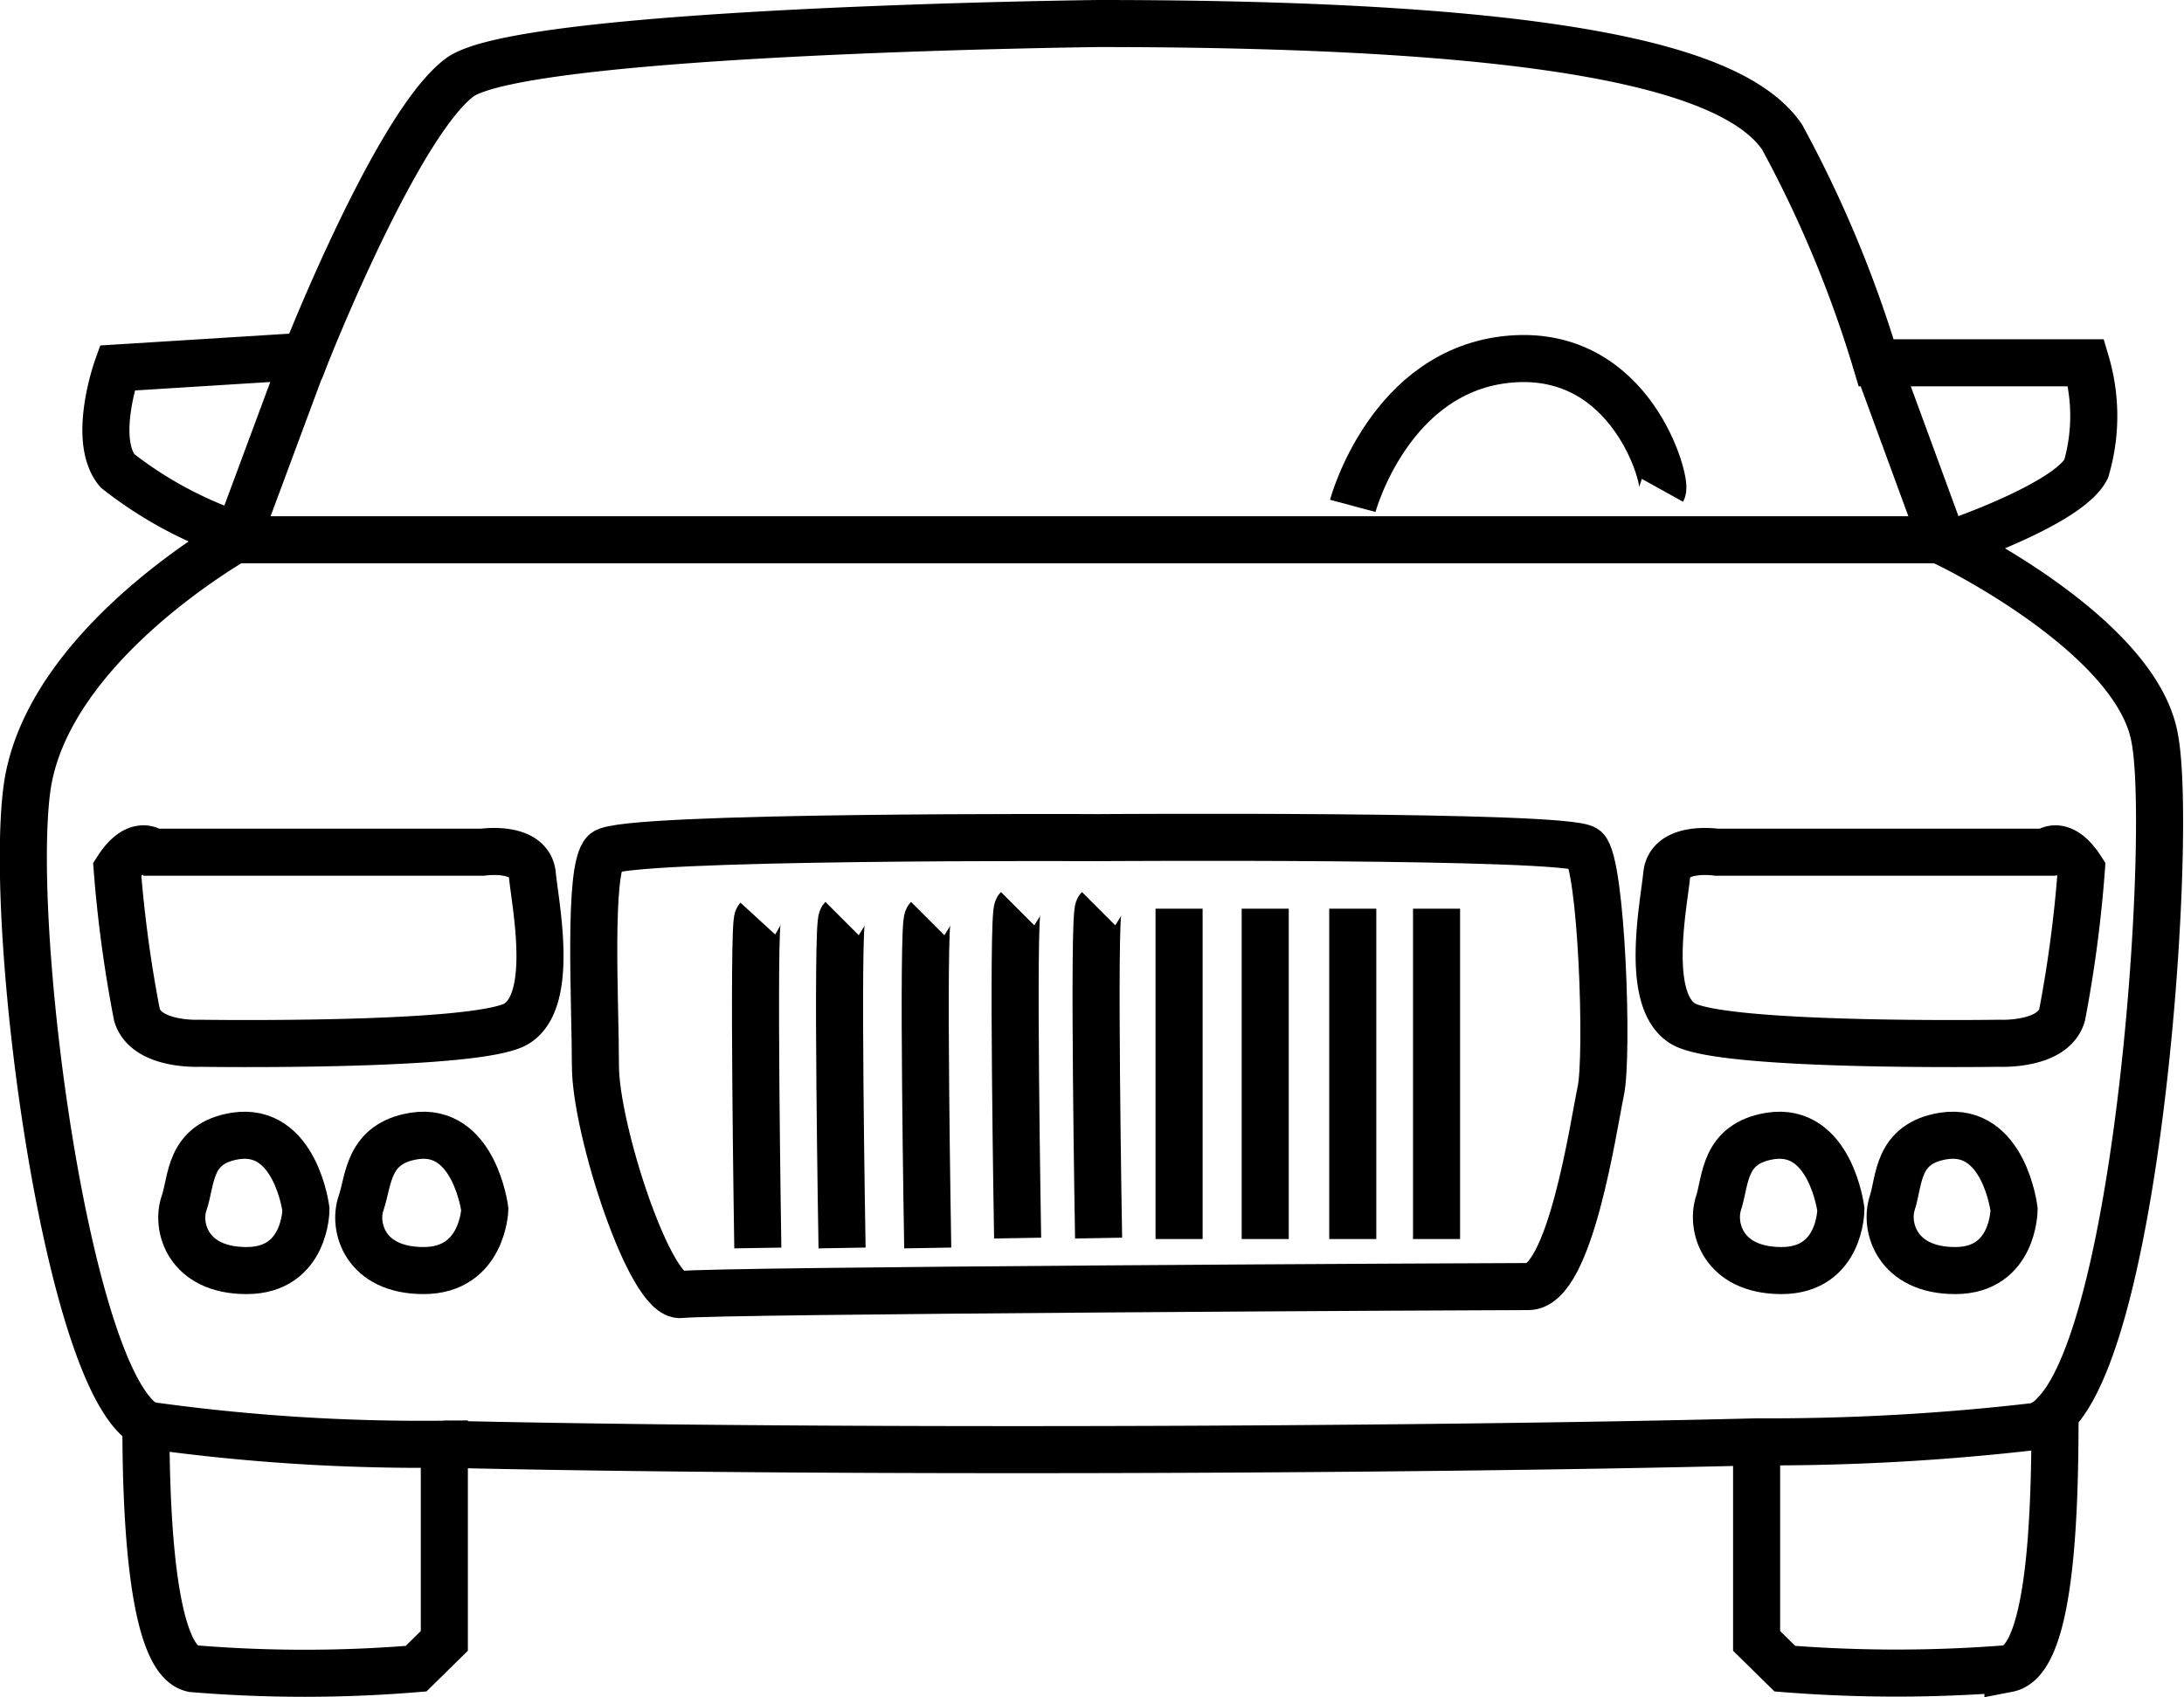 <svg xmlns="http://www.w3.org/2000/svg" viewBox="0 0 46.4 36.07"><defs><style>.cls-1{fill:none;stroke:#000;stroke-miterlimit:10;}</style></defs><title>src-1</title><g id="Слой_2" data-name="Слой 2"><g id="src-1"><path class="cls-1" d="M2.49,18.47c.43-.67.76-.36.76-.36h7s1-.15,1.06.48.48,2.65-.33,3.16-6.73.42-6.73.42-1.14.06-1.34-.6A27.32,27.32,0,0,1,2.49,18.47Z"/><path class="cls-1" d="M44.22,18.47c-.43-.67-.75-.36-.75-.36h-7s-1-.15-1.06.48-.48,2.65.34,3.16,6.72.42,6.72.42,1.15.06,1.34-.6A27.32,27.32,0,0,0,44.22,18.47Z"/><path class="cls-1" d="M5,24.14c1.28-.2,1.5,1.56,1.5,1.56s0,1.3-1.26,1.3-1.5-.94-1.33-1.43S4,24.3,5,24.14Z"/><path class="cls-1" d="M8.8,24.14c1.28-.2,1.5,1.56,1.5,1.56S10.26,27,9,27s-1.5-.94-1.33-1.43S7.8,24.3,8.8,24.14Z"/><path class="cls-1" d="M37.61,24.14c1.28-.2,1.5,1.56,1.5,1.56s0,1.3-1.26,1.3-1.5-.94-1.34-1.43S36.61,24.3,37.61,24.14Z"/><path class="cls-1" d="M41.29,24.14c1.29-.2,1.5,1.56,1.5,1.56s0,1.3-1.25,1.3-1.5-.94-1.34-1.43S40.29,24.3,41.29,24.14Z"/><path class="cls-1" d="M12.85,18.11c.37-.36,10.48-.31,10.48-.31s10-.07,10.35.24.49,4.38.33,5.14-.65,4.16-1.54,4.16-17.35.08-18,.17S12.65,24,12.65,22.65,12.49,18.46,12.85,18.11Z"/><path class="cls-1" d="M23.34,19.31c-.12.12,0,7,0,7"/><path class="cls-1" d="M21.62,19.31c-.12.12,0,7,0,7"/><path class="cls-1" d="M19.71,19.52c-.12.12,0,7,0,7"/><path class="cls-1" d="M17.89,19.52c-.12.12,0,7,0,7"/><path class="cls-1" d="M16.1,19.52c-.11.12,0,7,0,7"/><line class="cls-1" x1="25.05" y1="19.31" x2="25.05" y2="26.33"/><line class="cls-1" x1="26.88" y1="19.31" x2="26.88" y2="26.33"/><line class="cls-1" x1="28.74" y1="19.31" x2="28.74" y2="26.33"/><line class="cls-1" x1="30.52" y1="19.31" x2="30.52" y2="26.33"/><path class="cls-1" d="M9.44,30.69v4.18l-.6.59a28.76,28.76,0,0,1-4.74,0c-.86-.17-1-3.16-1-5.18l0,0A41.83,41.83,0,0,0,9.44,30.69Z"/><path class="cls-1" d="M43.66,30.05c0,2-.07,5.23-1,5.41a30,30,0,0,1-4.74,0l-.6-.59V30.65"/><polyline class="cls-1" points="39.88 7.71 41.26 11.47 5.03 11.47 6.49 7.54"/><path class="cls-1" d="M35.32,10.42c.1-.18-.64-3-3.22-2.79s-3.36,3.12-3.36,3.12"/><path class="cls-1" d="M3.12,30.28C1.44,29.4.17,19.87.57,16.78S5.11,11.4,5.11,11.4A8.5,8.5,0,0,1,2.49,10c-.54-.67,0-2.18,0-2.18l4-.25S8.42,2.66,9.76,1.65,23.33.5,23.33.5c10,0,13.56,1,14.53,2.41a25.12,25.12,0,0,1,2,4.8h4.46a4,4,0,0,1,0,2.26c-.4.76-2.91,1.6-2.91,1.6s4,1.94,4.37,4.13c.38,2-.31,12.52-2.13,14.35a.87.87,0,0,1-.39.26,49.05,49.05,0,0,1-5.93.33c-7.51.19-20.26.23-27.91.05"/></g></g></svg>